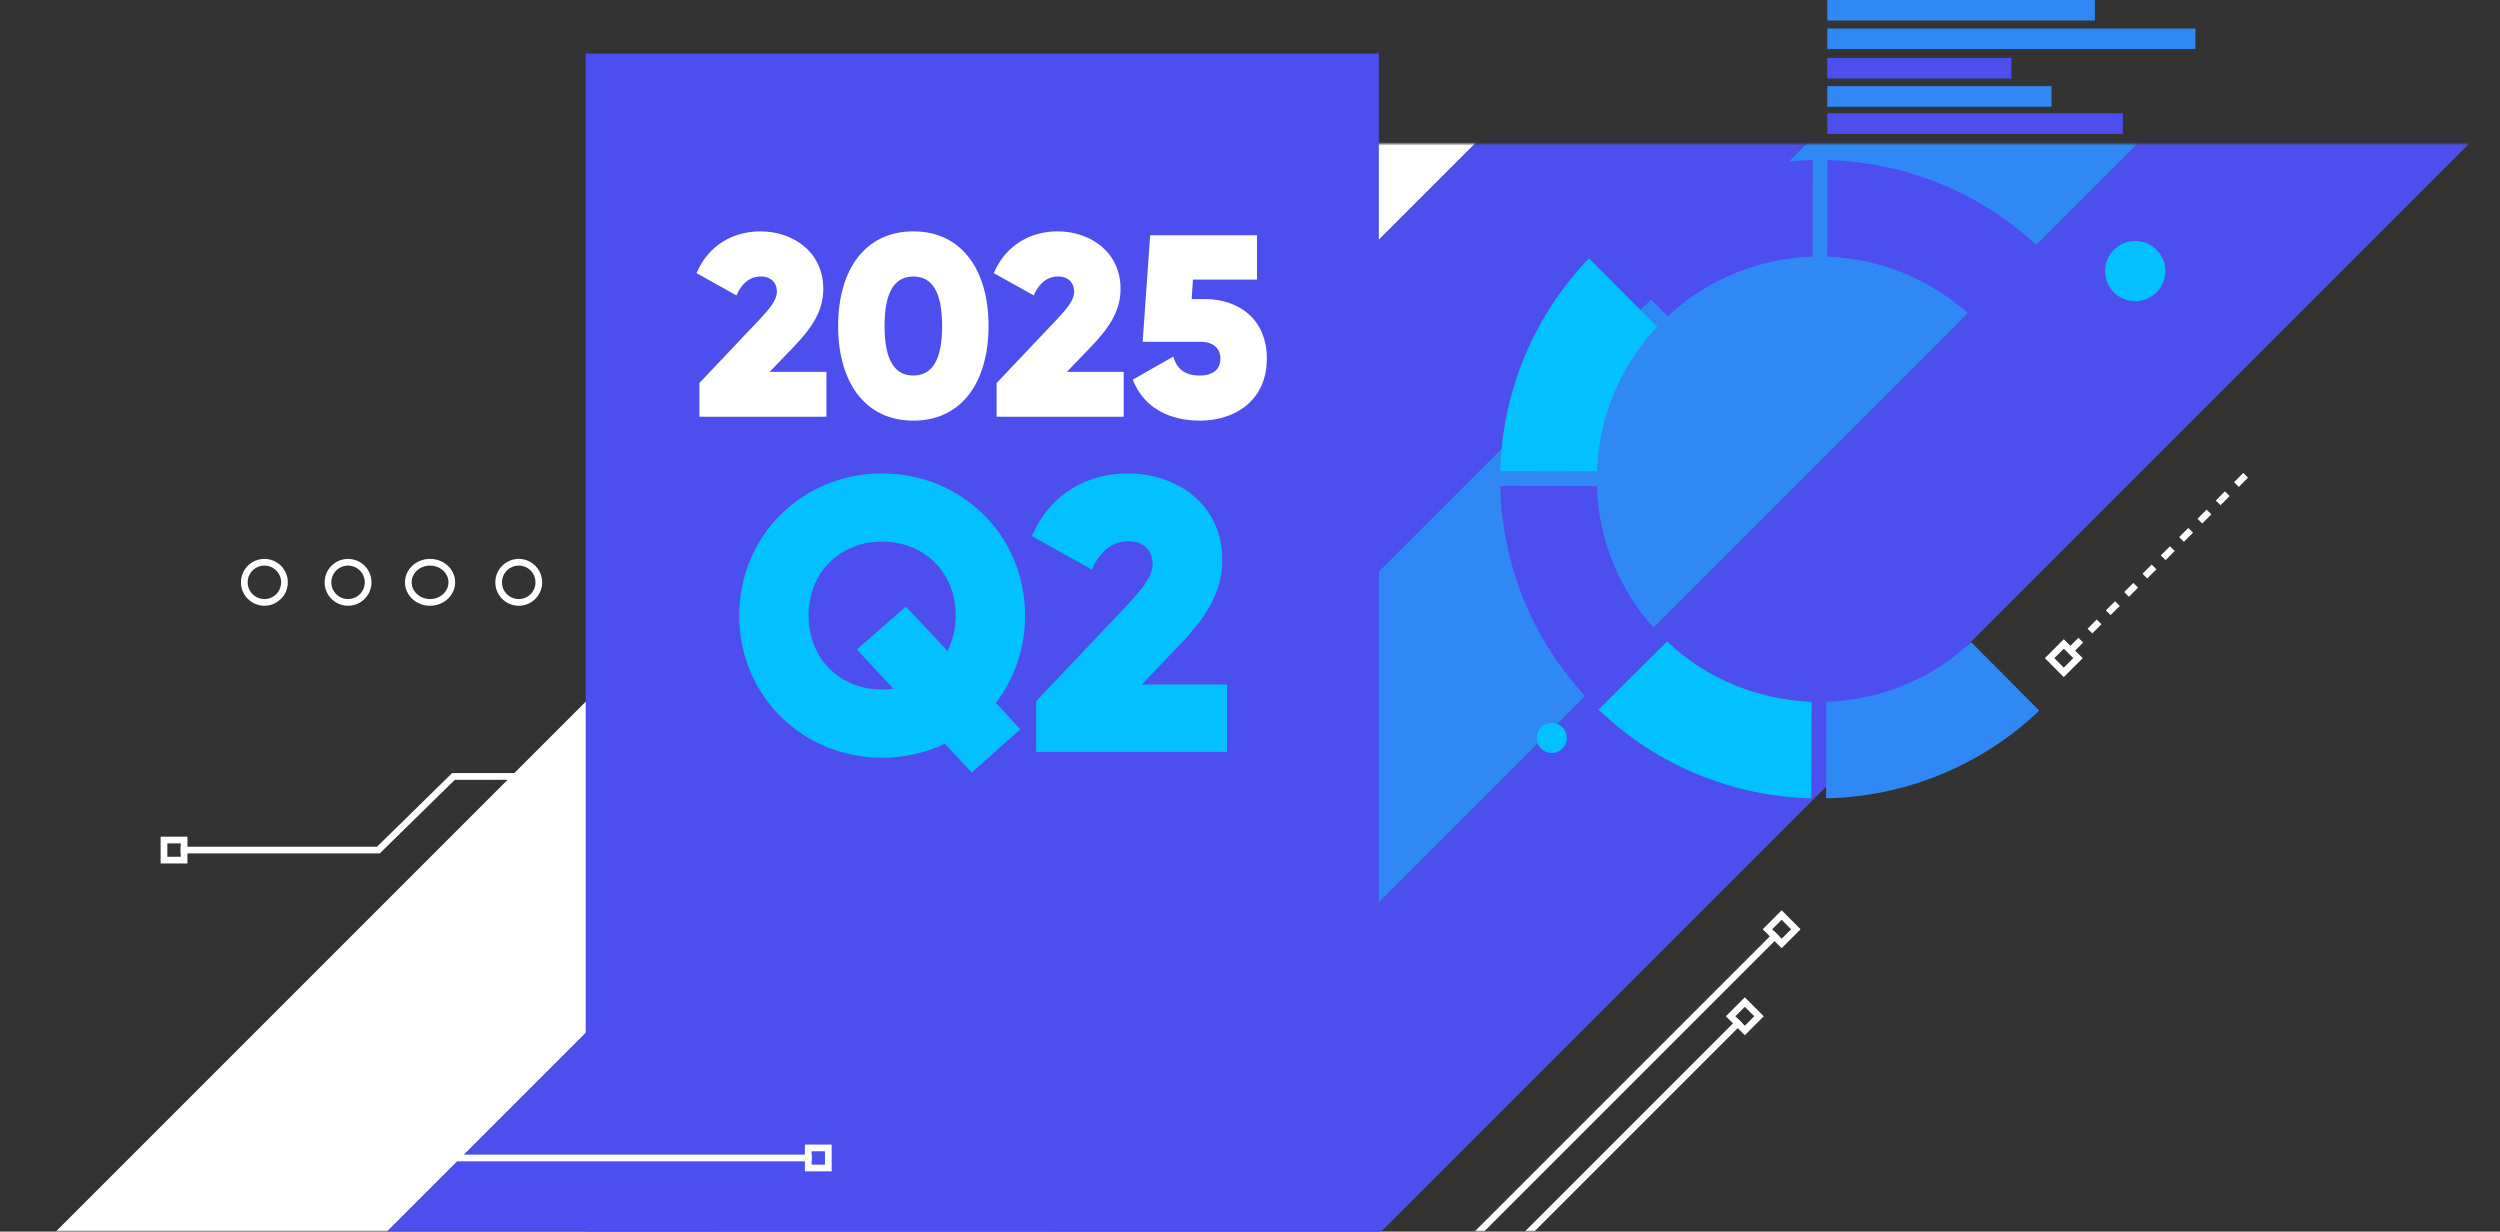 <svg width="747" height="368" viewBox="0 0 747 368" fill="none" xmlns="http://www.w3.org/2000/svg">
<rect x="0" y="0" width="747" height="368" fill="#333333" stroke="none"/>
<mask id="mask0_8603_141" style="mask-type:alpha" maskUnits="userSpaceOnUse" x="0" y="43" width="747" height="325">
<rect y="43" width="747" height="325" fill="#D9D9D9"/>
</mask>
<g mask="url(#mask0_8603_141)">
<path d="M445.174 -11L-7.826 442" stroke="white" stroke-width="70"/>
<path d="M544.174 -11L91.174 442" stroke="#4C4FEE" stroke-width="70"/>
<path d="M742.174 -11L289.174 442" stroke="#4C4FEE" stroke-width="70"/>
<path d="M643.174 -11L190.174 442" stroke="#3088F4" stroke-width="70"/>
<path d="M530.941 279.071L425.829 384.183" stroke="white" stroke-width="2"/>
<rect x="536.597" y="277.657" width="6" height="6" transform="rotate(135 536.597 277.657)" stroke="white" stroke-width="2"/>
<path d="M519.94 305.071L414.828 410.183" stroke="white" stroke-width="2"/>
<rect x="525.597" y="303.657" width="6" height="6" transform="rotate(135 525.597 303.657)" stroke="white" stroke-width="2"/>
</g>
<path d="M498.301 94.515L477.94 74.057C495.811 57.05 518.651 48.31 541.631 47.84L541.571 76.706C525.976 77.193 510.532 83.12 498.301 94.515Z" fill="#4C4FEE"/>
<path d="M541.274 209.677L541.214 238.542C518.235 237.961 495.44 229.127 477.644 212.038L498.103 191.677C510.273 203.125 525.693 209.126 541.287 209.677L541.274 209.677Z" fill="#03C1FF"/>
<path d="M546.009 76.711L546.069 47.845C569.049 48.426 591.844 57.273 609.639 74.35L589.181 94.711C577.011 83.262 561.591 77.262 545.997 76.711L546.009 76.711Z" fill="#4C4FEE"/>
<path d="M588.969 191.872L609.33 212.33C591.459 229.337 568.62 238.064 545.64 238.547L545.7 209.682C561.295 209.194 576.739 203.267 588.969 191.872Z" fill="#3088F4"/>
<path d="M494.963 188.521L474.505 208.882C457.498 191.011 448.758 168.172 448.288 145.192L477.154 145.252C477.641 160.847 483.568 176.291 494.963 188.521Z" fill="#4C4FEE"/>
<path d="M477.159 140.826L448.293 140.766C448.875 117.787 457.708 94.992 474.798 77.196L495.159 97.654C483.71 109.824 477.71 125.245 477.159 140.839L477.159 140.826Z" fill="#03C1FF"/>
<path d="M625.954 6.145L625.954 0L546 -1.02504e-06L546 6.145L625.954 6.145Z" fill="#3088F4"/>
<path d="M634.305 40.006L634.305 33.861L546.006 33.861L546.006 40.006L634.305 40.006Z" fill="#4C4FEE"/>
<path d="M613.002 31.894L613.002 25.749L546.006 25.749L546.006 31.894L613.002 31.894Z" fill="#3088F4"/>
<path d="M601 23.46L601 17.315L546 17.315L546 23.46L601 23.46Z" fill="#4C4FEE"/>
<path d="M656 14.667L656 8.522L546.006 8.522L546.006 14.667L656 14.667Z" fill="#3088F4"/>
<circle cx="638" cy="81" r="9" fill="#03C1FF"/>
<circle cx="463.674" cy="220.5" r="4.5" fill="#03C1FF"/>
<path d="M128.5 168C132.156 168 135 170.75 135 174C135 177.25 132.156 180 128.5 180C124.844 180 122 177.25 122 174C122 170.75 124.844 168 128.5 168Z" stroke="white" stroke-width="2"/>
<circle cx="155" cy="174" r="6" stroke="white" stroke-width="2"/>
<circle cx="104" cy="174" r="6" stroke="white" stroke-width="2"/>
<circle cx="79" cy="174" r="6" stroke="white" stroke-width="2"/>
<path d="M54 254H113.062L135.5 232L287.5 232" stroke="white" stroke-width="2"/>
<rect x="49" y="251" width="6" height="6" stroke="white" stroke-width="2"/>
<rect x="620.9" y="196.657" width="6" height="6" transform="rotate(135 620.9 196.657)" stroke="white" stroke-width="2"/>
<path d="M619 194.033L672.033 141" stroke="white" stroke-width="2" stroke-dasharray="3.87 3.87"/>
<rect x="175" y="16" width="237" height="352" fill="#4C4FEE"/>
<path d="M208.972 124.523V114.452L226.945 95.472C229.967 92.218 232.136 89.739 232.136 87.105C232.136 84.548 230.431 82.612 227.333 82.612C223.924 82.612 221.522 84.858 220.05 88.267L208.12 81.605C211.761 73.083 219.276 69.132 227.178 69.132C236.939 69.132 246.003 75.252 246.003 86.33C246.003 93.148 242.285 98.261 237.326 103.451L229.967 111.121H246.933V124.523H208.972ZM272.905 125.686C258.495 125.686 250.438 114.22 250.438 97.409C250.438 80.597 258.495 69.132 272.905 69.132C287.315 69.132 295.372 80.597 295.372 97.409C295.372 114.22 287.315 125.686 272.905 125.686ZM272.905 112.206C278.715 112.206 281.504 107.247 281.504 97.409C281.504 87.57 278.715 82.612 272.905 82.612C267.095 82.612 264.306 87.57 264.306 97.409C264.306 107.247 267.095 112.206 272.905 112.206ZM297.791 124.523V114.452L315.765 95.472C318.786 92.218 320.955 89.739 320.955 87.105C320.955 84.548 319.251 82.612 316.152 82.612C312.743 82.612 310.342 84.858 308.87 88.267L296.939 81.605C300.58 73.083 308.095 69.132 315.997 69.132C325.758 69.132 334.822 75.252 334.822 86.33C334.822 93.148 331.104 98.261 326.146 103.451L318.786 111.121H335.752V124.523H297.791ZM359.939 89.352C370.01 89.352 378.532 95.239 378.532 107.17C378.532 119.488 369.235 125.686 358.544 125.686C349.325 125.686 341.733 121.812 338.479 113.445L350.565 106.55C351.649 110.114 353.819 112.206 358.544 112.206C362.573 112.206 364.665 110.191 364.665 107.17C364.665 103.994 362.418 102.134 358.777 102.134H341.423L343.67 70.294H375.588V83.541H356.453L356.065 89.352H359.939Z" fill="white"/>
<path d="M306.291 183.936C306.291 193.827 303.033 202.903 297.564 210.001L304.895 217.914L290.349 230.83L282.32 222.219C276.735 224.895 270.335 226.408 263.586 226.408C239.848 226.408 220.881 207.906 220.881 183.936C220.881 159.965 239.848 141.463 263.586 141.463C287.324 141.463 306.291 159.965 306.291 183.936ZM263.586 206.045C264.749 206.045 265.913 205.928 266.96 205.812L256.022 194.059L270.684 181.259L283.135 194.525C284.648 191.499 285.578 187.892 285.578 183.936C285.578 170.903 276.037 161.827 263.586 161.827C251.135 161.827 241.593 170.903 241.593 183.936C241.593 196.968 251.135 206.045 263.586 206.045ZM309.611 224.663V209.536L336.607 181.027C341.145 176.139 344.404 172.416 344.404 168.459C344.404 164.619 341.844 161.71 337.189 161.71C332.069 161.71 328.462 165.085 326.251 170.205L308.331 160.198C313.8 147.398 325.087 141.463 336.956 141.463C351.618 141.463 365.232 150.656 365.232 167.296C365.232 177.536 359.647 185.216 352.2 193.012L341.145 204.532H366.629V224.663H309.611Z" fill="#03C1FF"/>
<path d="M242.5 346H93.849" stroke="white" stroke-width="2"/>
<rect x="-1" y="1" width="6" height="6" transform="matrix(-1 0 0 1 246.5 342)" stroke="white" stroke-width="2"/>
</svg>
